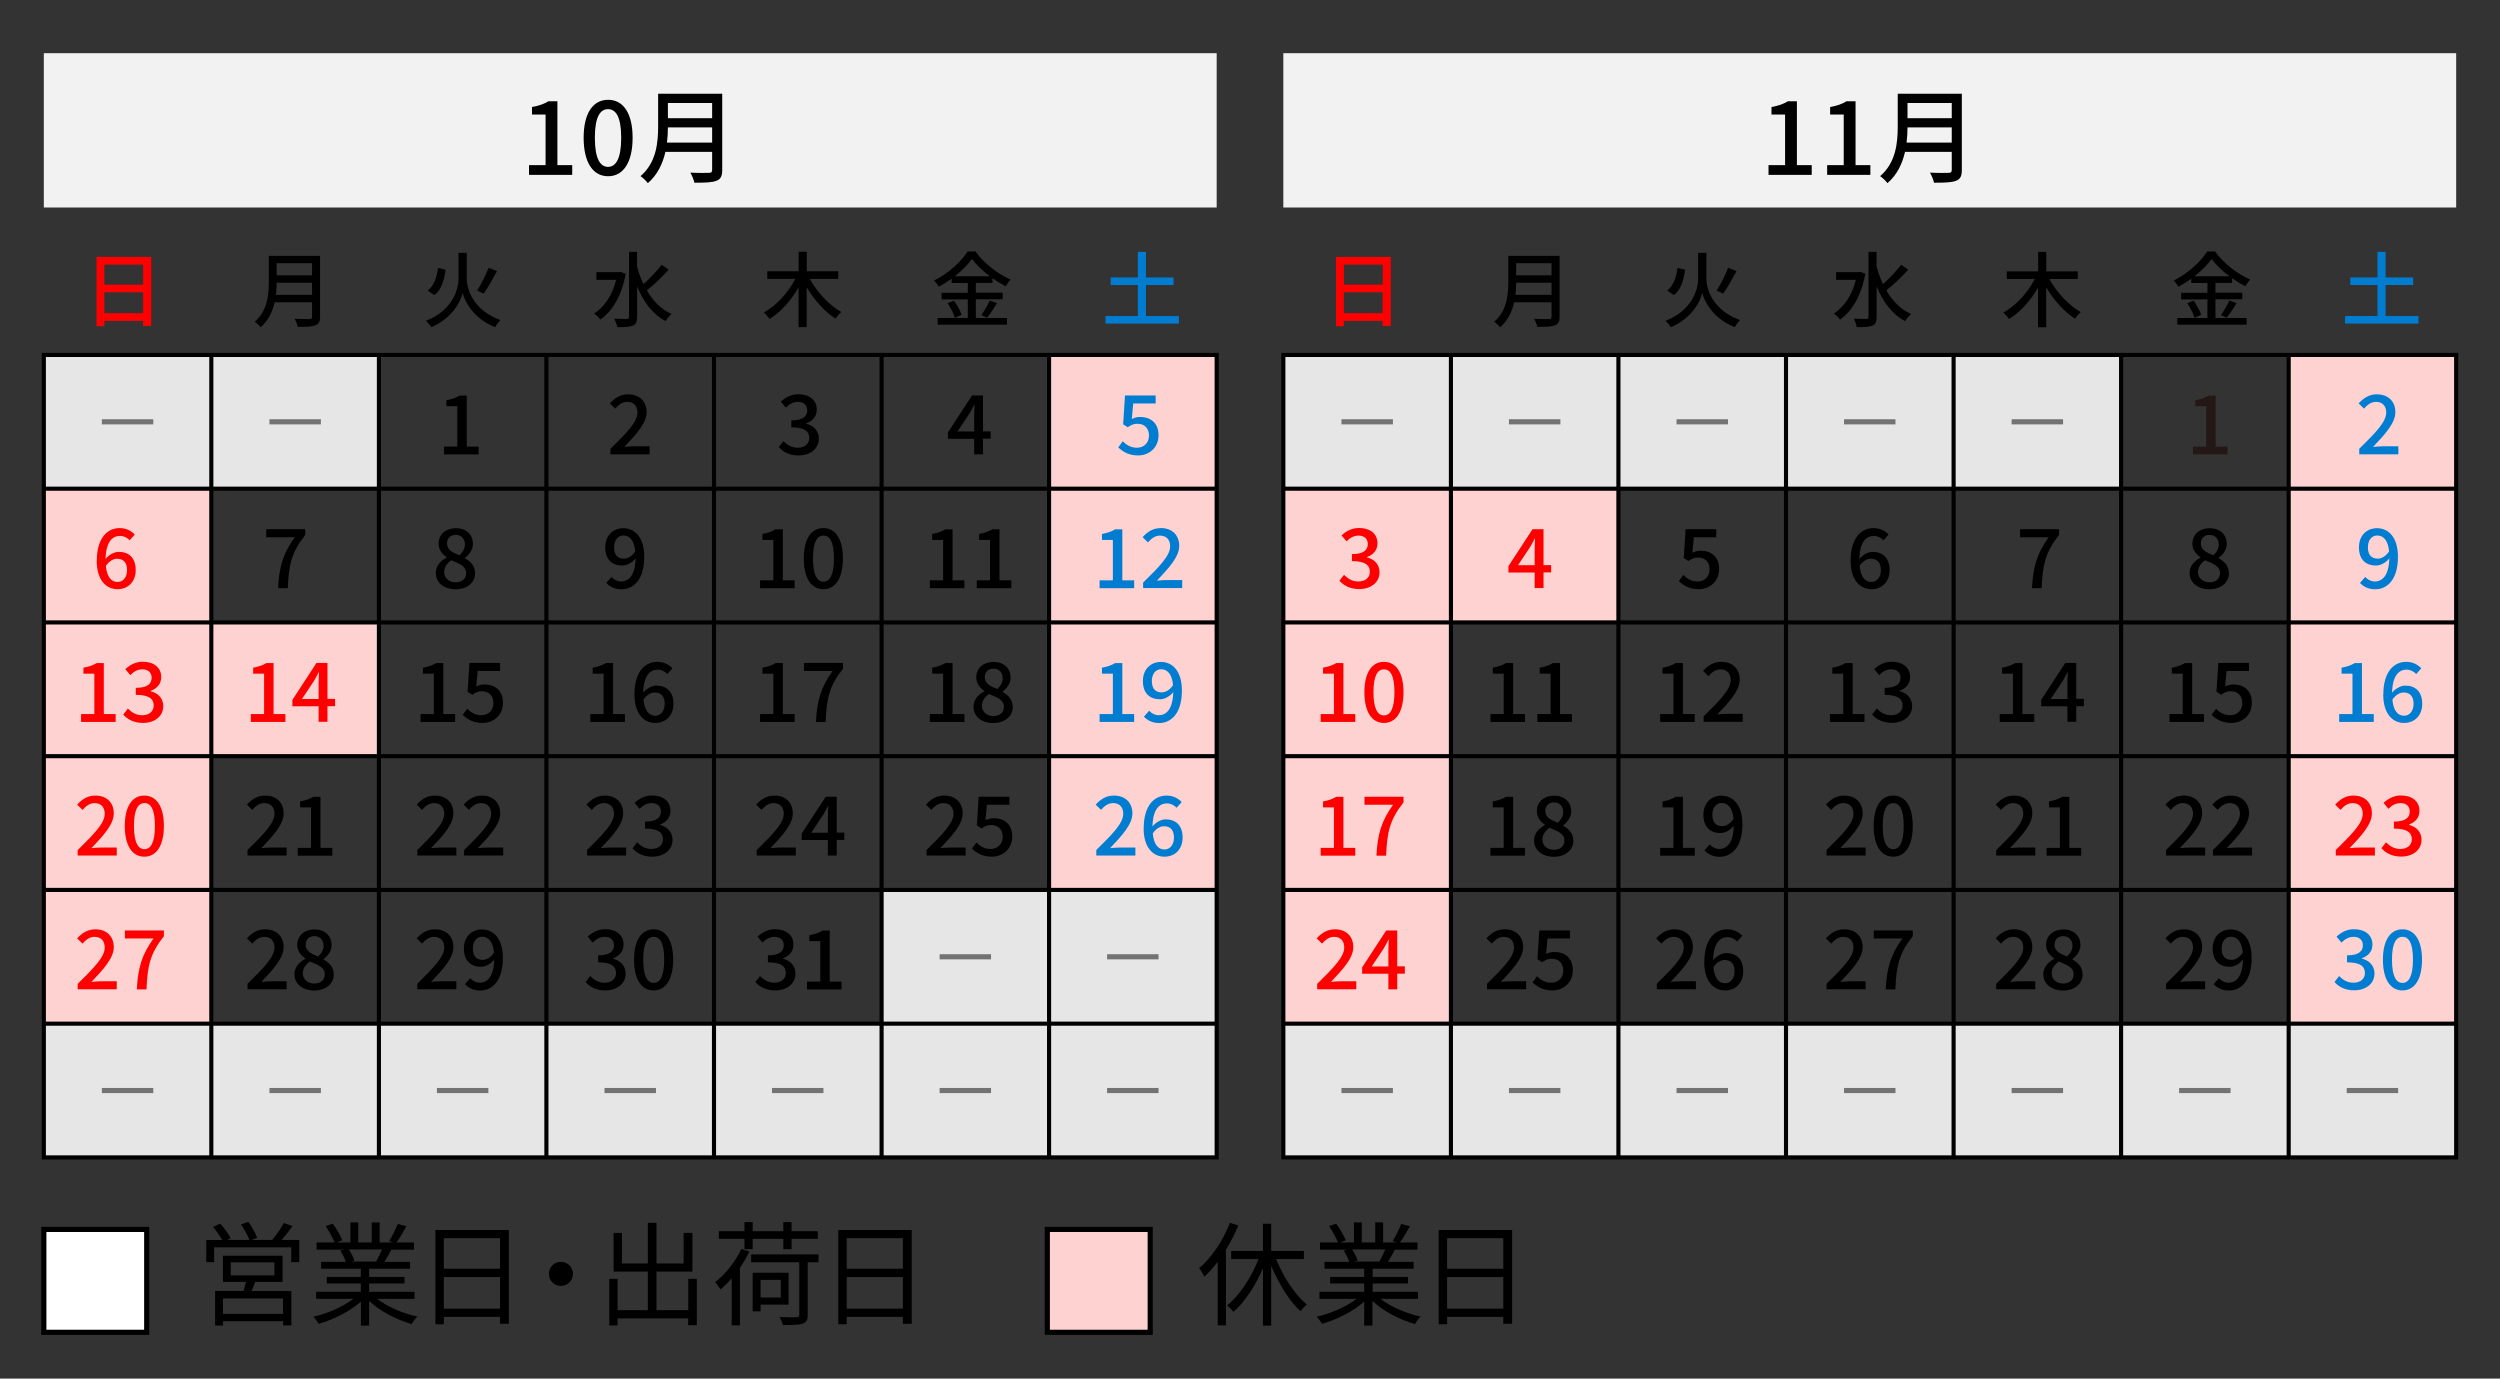 <?xml version="1.0" encoding="UTF-8"?>
<svg xmlns="http://www.w3.org/2000/svg" viewBox="0 0 243 134">
  <rect x="0" y="0" width="243" height="134" fill="#333333" stroke="none"/>
  <defs>
    <style>
      .cls-1, .cls-2, .cls-3 {
        fill: none;
      }

      .cls-1, .cls-4, .cls-5, .cls-6, .cls-7, .cls-8, .cls-9, .cls-10 {
        stroke-width: 0px;
      }

      .cls-2 {
        stroke-width: .4px;
      }

      .cls-2, .cls-11, .cls-12, .cls-3 {
        stroke: #000;
        stroke-miterlimit: 10;
      }

      .cls-11, .cls-12, .cls-3 {
        stroke-width: .5px;
      }

      .cls-11, .cls-8 {
        fill: #ffd2d2;
      }

      .cls-12 {
        fill: #fff;
      }

      .cls-3 {
        opacity: .5;
      }

      .cls-5 {
        fill: #f2f2f2;
      }

      .cls-6 {
        fill: #231815;
      }

      .cls-7 {
        fill: red;
      }

      .cls-9 {
        fill: #e6e6e6;
      }

      .cls-10 {
        fill: #007dd1;
      }
    </style>
  </defs>
  <g id="color">
    <rect class="cls-8" x="101.97" y="34.5" width="16.29" height="51.87"/>
    <rect class="cls-9" x="4.26" y="99.5" width="114" height="13"/>
    <rect class="cls-9" x="85.69" y="86.5" width="32.57" height="13"/>
    <rect class="cls-9" x="4.26" y="34.5" width="32.57" height="13"/>
    <rect class="cls-8" x="20.54" y="60.5" width="16.29" height="13"/>
    <rect class="cls-8" x="4.26" y="47.4" width="16.29" height="52.1"/>
    <rect class="cls-8" x="141.03" y="47.5" width="16.29" height="13.04"/>
    <rect class="cls-8" x="222.46" y="34.5" width="16.29" height="64.96"/>
    <rect class="cls-9" x="124.74" y="99.5" width="114" height="13"/>
    <rect class="cls-9" x="124.74" y="34.5" width="81.43" height="13"/>
    <rect class="cls-8" x="124.74" y="47.54" width="16.29" height="51.96"/>
  </g>
  <g id="line">
    <rect class="cls-5" x="4.26" y="5.17" width="114" height="15"/>
    <rect class="cls-5" x="124.74" y="5.17" width="114" height="15"/>
    <g>
      <rect class="cls-2" x="4.26" y="34.5" width="114" height="78"/>
      <line class="cls-2" x1="4.26" y1="47.5" x2="118.26" y2="47.5"/>
      <line class="cls-2" x1="4.26" y1="60.5" x2="118.26" y2="60.5"/>
      <line class="cls-2" x1="4.26" y1="73.5" x2="118.26" y2="73.5"/>
      <line class="cls-2" x1="4.26" y1="86.5" x2="118.26" y2="86.5"/>
      <line class="cls-2" x1="4.26" y1="99.5" x2="118.26" y2="99.5"/>
      <line class="cls-2" x1="20.54" y1="34.5" x2="20.54" y2="112.5"/>
      <line class="cls-2" x1="36.83" y1="34.5" x2="36.83" y2="112.5"/>
      <line class="cls-2" x1="53.11" y1="34.5" x2="53.11" y2="112.5"/>
      <line class="cls-2" x1="69.4" y1="34.5" x2="69.4" y2="112.5"/>
      <line class="cls-2" x1="85.69" y1="34.5" x2="85.69" y2="112.5"/>
      <line class="cls-2" x1="101.97" y1="34.5" x2="101.97" y2="112.5"/>
    </g>
    <g>
      <rect class="cls-2" x="124.74" y="34.5" width="114" height="78"/>
      <line class="cls-2" x1="124.74" y1="47.5" x2="238.74" y2="47.5"/>
      <line class="cls-2" x1="124.74" y1="60.5" x2="238.74" y2="60.5"/>
      <line class="cls-2" x1="124.74" y1="73.5" x2="238.74" y2="73.5"/>
      <line class="cls-2" x1="124.74" y1="86.5" x2="238.74" y2="86.5"/>
      <line class="cls-2" x1="124.74" y1="99.5" x2="238.74" y2="99.5"/>
      <line class="cls-2" x1="141.03" y1="34.5" x2="141.03" y2="112.5"/>
      <line class="cls-2" x1="157.31" y1="34.5" x2="157.31" y2="112.5"/>
      <line class="cls-2" x1="173.6" y1="34.5" x2="173.6" y2="112.5"/>
      <line class="cls-2" x1="189.89" y1="34.5" x2="189.89" y2="112.5"/>
      <line class="cls-2" x1="206.17" y1="34.5" x2="206.17" y2="112.5"/>
      <line class="cls-2" x1="222.46" y1="34.5" x2="222.46" y2="112.5"/>
    </g>
  </g>
  <g id="_-" data-name="-">
    <line class="cls-3" x1="195.53" y1="41" x2="200.53" y2="41"/>
    <line class="cls-3" x1="91.33" y1="93" x2="96.33" y2="93"/>
    <line class="cls-3" x1="9.9" y1="41" x2="14.9" y2="41"/>
    <line class="cls-3" x1="26.19" y1="41" x2="31.19" y2="41"/>
    <line class="cls-3" x1="107.61" y1="106" x2="112.61" y2="106"/>
    <line class="cls-3" x1="91.33" y1="106" x2="96.33" y2="106"/>
    <line class="cls-3" x1="75.04" y1="106" x2="80.04" y2="106"/>
    <line class="cls-3" x1="58.76" y1="106" x2="63.76" y2="106"/>
    <line class="cls-3" x1="42.47" y1="106" x2="47.47" y2="106"/>
    <line class="cls-3" x1="26.19" y1="106" x2="31.19" y2="106"/>
    <line class="cls-3" x1="9.9" y1="106" x2="14.9" y2="106"/>
    <line class="cls-3" x1="107.61" y1="93" x2="112.61" y2="93"/>
    <line class="cls-3" x1="130.39" y1="106" x2="135.39" y2="106"/>
    <line class="cls-3" x1="130.39" y1="41" x2="135.39" y2="41"/>
    <line class="cls-3" x1="146.67" y1="41" x2="151.67" y2="41"/>
    <line class="cls-3" x1="162.96" y1="41" x2="167.96" y2="41"/>
    <line class="cls-3" x1="179.24" y1="41" x2="184.24" y2="41"/>
    <line class="cls-3" x1="146.67" y1="106" x2="151.67" y2="106"/>
    <line class="cls-3" x1="162.96" y1="106" x2="167.96" y2="106"/>
    <line class="cls-3" x1="179.24" y1="106" x2="184.24" y2="106"/>
    <line class="cls-3" x1="195.53" y1="106" x2="200.53" y2="106"/>
    <line class="cls-3" x1="211.81" y1="106" x2="216.81" y2="106"/>
    <line class="cls-3" x1="228.1" y1="106" x2="233.1" y2="106"/>
  </g>
  <g id="_数字" data-name="数字">
    <g>
      <path class="cls-4" d="M51.42,16.05h1.61v-4.92h-1.32v-.73c.69-.12,1.18-.3,1.6-.56h.87v6.21h1.44v.95h-4.2v-.95Z"/>
      <path class="cls-4" d="M56.73,13.39c0-2.41.92-3.69,2.38-3.69s2.38,1.29,2.38,3.69-.91,3.74-2.38,3.74-2.38-1.33-2.38-3.74ZM60.38,13.39c0-2.06-.53-2.78-1.28-2.78s-1.28.72-1.28,2.78.53,2.83,1.28,2.83,1.28-.77,1.28-2.83Z"/>
      <path class="cls-4" d="M70.2,16.53c0,.6-.16.89-.56,1.04-.42.17-1.1.19-2.14.19-.06-.27-.24-.72-.4-.98.78.04,1.58.03,1.82.02.22,0,.3-.08.3-.29v-1.75h-4.54c-.26,1.12-.76,2.23-1.71,3.04-.14-.2-.5-.54-.71-.68,1.56-1.34,1.71-3.3,1.71-4.87v-3.14h6.23v7.42ZM69.22,13.86v-1.48h-4.3c0,.46-.03.96-.09,1.48h4.39ZM64.92,10.01v1.48h4.3v-1.48h-4.3Z"/>
    </g>
    <g>
      <path class="cls-4" d="M171.9,16.05h1.61v-4.92h-1.32v-.73c.69-.12,1.18-.3,1.6-.56h.87v6.21h1.44v.95h-4.2v-.95Z"/>
      <path class="cls-4" d="M177.6,16.05h1.61v-4.92h-1.32v-.73c.69-.12,1.18-.3,1.6-.56h.87v6.21h1.44v.95h-4.2v-.95Z"/>
      <path class="cls-4" d="M190.69,16.53c0,.6-.16.89-.56,1.04-.42.17-1.1.19-2.14.19-.06-.27-.24-.72-.4-.98.78.04,1.58.03,1.82.02.22,0,.3-.08.3-.29v-1.75h-4.54c-.26,1.12-.76,2.23-1.71,3.04-.14-.2-.5-.54-.71-.68,1.56-1.34,1.71-3.3,1.71-4.87v-3.14h6.23v7.42ZM189.71,13.86v-1.48h-4.3c0,.46-.03.96-.09,1.48h4.39ZM185.41,10.01v1.48h4.3v-1.48h-4.3Z"/>
    </g>
    <rect class="cls-12" x="4.26" y="119.5" width="10" height="10"/>
    <g>
      <path class="cls-4" d="M29.09,120.53v2.15h-.78v-1.44h-7.5v1.44h-.76v-2.15h1.55c-.21-.38-.57-.89-.89-1.28l.69-.31c.4.43.84,1.03,1.02,1.43l-.33.15h2.15c-.15-.43-.51-1.04-.81-1.51l.71-.24c.33.46.71,1.12.86,1.54l-.54.21h2c.4-.47.87-1.15,1.12-1.64l.85.29c-.33.46-.71.96-1.07,1.35h1.73ZM24.8,124.61c-.11.31-.23.61-.35.88h3.87v3.34h-.8v-.41h-5.84v.42h-.77v-3.36h2.76c.08-.27.18-.59.24-.88h-2.24v-2.54h5.8v2.54h-2.66ZM27.51,126.21h-5.84v1.5h5.84v-1.5ZM22.43,123.97h4.24v-1.27h-4.24v1.27Z"/>
      <path class="cls-4" d="M36.64,126.23c1,.79,2.52,1.44,3.93,1.74-.19.18-.44.5-.55.73-1.47-.42-3.08-1.24-4.14-2.25v2.4h-.8v-2.34c-1.06.96-2.66,1.75-4.1,2.17-.11-.21-.35-.52-.53-.69,1.36-.31,2.89-.97,3.88-1.74h-3.6v-.69h4.34v-.81h-3.31v-.63h3.31v-.8h-3.86v-.67h2.4c-.1-.33-.32-.77-.54-1.1l.38-.08h-2.68v-.7h1.75c-.15-.44-.54-1.1-.87-1.6l.69-.23c.37.5.77,1.18.93,1.62l-.56.21h1.35v-1.95h.76v1.95h1.31v-1.95h.77v1.95h1.33l-.41-.13c.29-.46.64-1.18.84-1.67l.84.22c-.31.56-.66,1.17-.97,1.58h1.71v.7h-2.2c-.22.42-.46.85-.68,1.18h2.5v.67h-3.98v.8h3.44v.63h-3.44v.81h4.41v.69h-3.65ZM33.9,121.44c.23.34.46.8.55,1.1l-.35.08h2.58l-.11-.03c.19-.32.41-.77.56-1.14h-3.23Z"/>
      <path class="cls-4" d="M49.46,119.55v9.12h-.86v-.67h-5.46v.72h-.82v-9.16h7.14ZM43.14,120.35v2.97h5.46v-2.97h-5.46ZM48.6,127.2v-3.07h-5.46v3.07h5.46Z"/>
      <path class="cls-4" d="M55.69,123.82c0,.65-.52,1.17-1.17,1.17s-1.17-.52-1.17-1.17.52-1.17,1.17-1.17,1.17.52,1.17,1.17Z"/>
      <path class="cls-4" d="M67.73,124.3v4.51h-.84v-.66h-6.86v.68h-.81v-4.53h.81v3.05h2.94v-3.75h-3.33v-3.76h.81v2.97h2.52v-3.95h.84v3.95h2.64v-2.97h.85v3.76h-3.49v3.75h3.09v-3.05h.84Z"/>
      <path class="cls-4" d="M72.84,121.65c-.26.54-.57,1.08-.92,1.58v5.6h-.8v-4.58c-.35.42-.73.78-1.09,1.08-.1-.15-.36-.54-.53-.7,1.01-.78,1.98-1.98,2.56-3.23l.78.25ZM72.36,120.42h-2.49v-.75h2.49v-.88h.8v.88h2.98v-.88h.8v.88h2.55v.75h-2.55v1h-.8v-1h-2.98v1h-.8v-1ZM79.58,122.69h-1.07v5.13c0,.48-.13.72-.5.84-.36.13-.97.13-1.92.13-.04-.22-.18-.54-.31-.77.76.03,1.45.03,1.65.02.2-.01.26-.07.26-.23v-5.12h-4.68v-.76h6.55v.76ZM73.93,126.81v.65h-.77v-3.75h3.49v3.1h-2.72ZM73.93,124.4v1.72h1.96v-1.72h-1.96Z"/>
      <path class="cls-4" d="M88.62,119.55v9.12h-.86v-.67h-5.46v.72h-.82v-9.16h7.14ZM82.3,120.35v2.97h5.46v-2.97h-5.46ZM87.76,127.2v-3.07h-5.46v3.07h5.46Z"/>
    </g>
    <rect class="cls-11" x="101.8" y="119.5" width="10" height="10"/>
    <g>
      <path class="cls-4" d="M120.36,119.12c-.33.8-.74,1.61-1.2,2.35v7.35h-.8v-6.17c-.41.54-.85,1.03-1.3,1.45-.08-.2-.34-.63-.5-.83,1.21-1.04,2.33-2.68,2.98-4.41l.81.25ZM124.04,122.38c.7,1.75,1.85,3.5,2.99,4.42-.2.15-.48.44-.62.66-1.07-.99-2.11-2.66-2.85-4.42v5.81h-.8v-5.58c-.74,1.72-1.78,3.29-2.86,4.24-.15-.19-.43-.48-.62-.63,1.19-.94,2.35-2.71,3.05-4.5h-2.66v-.79h3.09v-2.64h.8v2.64h3.18v.79h-2.71Z"/>
      <path class="cls-4" d="M134.16,126.23c1,.79,2.52,1.44,3.93,1.74-.19.18-.44.5-.55.73-1.47-.42-3.08-1.24-4.14-2.25v2.4h-.8v-2.34c-1.06.96-2.66,1.75-4.1,2.17-.11-.21-.35-.52-.53-.69,1.36-.31,2.89-.97,3.88-1.74h-3.6v-.69h4.35v-.81h-3.31v-.63h3.31v-.8h-3.86v-.67h2.4c-.1-.33-.32-.77-.54-1.1l.38-.08h-2.68v-.7h1.75c-.15-.44-.54-1.1-.87-1.6l.69-.23c.38.5.77,1.18.94,1.62l-.56.21h1.35v-1.95h.76v1.95h1.31v-1.95h.77v1.95h1.33l-.41-.13c.29-.46.64-1.18.84-1.67l.84.22c-.31.56-.66,1.17-.97,1.58h1.71v.7h-2.2c-.22.42-.46.85-.68,1.18h2.5v.67h-3.98v.8h3.44v.63h-3.44v.81h4.41v.69h-3.65ZM131.42,121.44c.23.34.46.8.55,1.1l-.35.08h2.58l-.11-.03c.19-.32.41-.77.56-1.14h-3.23Z"/>
      <path class="cls-4" d="M146.98,119.55v9.12h-.86v-.67h-5.46v.72h-.82v-9.16h7.14ZM140.66,120.35v2.97h5.46v-2.97h-5.46ZM146.12,127.2v-3.07h-5.46v3.07h5.46Z"/>
    </g>
    <g>
      <path class="cls-1" d="M9.85,41.28c0-1.93.74-2.95,1.9-2.95s1.9,1.03,1.9,2.95-.73,2.99-1.9,2.99-1.9-1.06-1.9-2.99ZM12.78,41.28c0-1.65-.42-2.22-1.02-2.22s-1.02.58-1.02,2.22.42,2.26,1.02,2.26,1.02-.62,1.02-2.26Z"/>
      <path class="cls-1" d="M14.41,41.28c0-1.93.74-2.95,1.9-2.95s1.9,1.03,1.9,2.95-.73,2.99-1.9,2.99-1.9-1.06-1.9-2.99ZM17.34,41.28c0-1.65-.42-2.22-1.02-2.22s-1.02.58-1.02,2.22.42,2.26,1.02,2.26,1.02-.62,1.02-2.26Z"/>
      <path class="cls-1" d="M26.35,41.28c0-1.93.74-2.95,1.9-2.95s1.9,1.03,1.9,2.95-.73,2.99-1.9,2.99-1.9-1.06-1.9-2.99ZM29.28,41.28c0-1.65-.42-2.22-1.02-2.22s-1.02.58-1.02,2.22.42,2.26,1.02,2.26,1.02-.62,1.02-2.26Z"/>
      <path class="cls-1" d="M30.91,41.28c0-1.93.74-2.95,1.9-2.95s1.9,1.03,1.9,2.95-.73,2.99-1.9,2.99-1.9-1.06-1.9-2.99ZM33.84,41.28c0-1.65-.42-2.22-1.02-2.22s-1.02.58-1.02,2.22.42,2.26,1.02,2.26,1.02-.62,1.02-2.26Z"/>
      <path class="cls-4" d="M43.16,43.41h1.29v-3.93h-1.06v-.58c.55-.1.94-.24,1.28-.45h.7v4.96h1.15v.76h-3.36v-.76Z"/>
      <path class="cls-4" d="M59.33,43.63c1.64-1.61,2.63-2.63,2.63-3.53,0-.62-.34-1.04-1-1.04-.46,0-.85.3-1.16.66l-.52-.51c.5-.54,1.02-.88,1.79-.88,1.08,0,1.78.69,1.78,1.73s-.95,2.1-2.17,3.38c.3-.03.67-.06.96-.06h1.5v.78h-3.8v-.54Z"/>
      <path class="cls-4" d="M75.7,43.46l.45-.59c.34.35.78.65,1.39.65.66,0,1.12-.36,1.12-.94,0-.63-.42-1.04-1.74-1.04v-.68c1.16,0,1.54-.42,1.54-.98,0-.51-.34-.82-.9-.82-.46,0-.84.22-1.18.56l-.48-.58c.46-.42,1.01-.72,1.69-.72,1.05,0,1.8.54,1.8,1.49,0,.66-.39,1.1-1.02,1.34v.04c.68.17,1.22.66,1.22,1.44,0,1.03-.89,1.64-1.97,1.64-.93,0-1.53-.37-1.92-.81Z"/>
      <path class="cls-4" d="M94.69,42.65h-2.55v-.62l2.34-3.59h1.07v3.49h.74v.71h-.74v1.52h-.86v-1.52ZM94.69,41.94v-1.45c0-.32.02-.83.04-1.15h-.03c-.14.29-.3.56-.47.86l-1.16,1.74h1.62Z"/>
      <path class="cls-10" d="M108.69,43.49l.44-.6c.34.34.76.63,1.38.63.66,0,1.17-.45,1.17-1.18s-.45-1.15-1.12-1.15c-.38,0-.6.11-.94.34l-.45-.29.18-2.8h2.98v.78h-2.18l-.14,1.51c.26-.13.49-.2.81-.2.98,0,1.79.55,1.79,1.78s-.95,1.96-1.98,1.96c-.93,0-1.51-.38-1.93-.78Z"/>
      <path class="cls-7" d="M9.41,54.5c0-2.25,1.06-3.17,2.22-3.17.66,0,1.13.28,1.47.63l-.5.56c-.22-.26-.58-.43-.93-.43-.74,0-1.37.56-1.41,2.24.34-.42.86-.69,1.28-.69.98,0,1.65.58,1.65,1.77s-.8,1.86-1.76,1.86c-1.12,0-2.03-.89-2.03-2.77ZM10.29,55.01c.1,1.06.52,1.56,1.14,1.56.51,0,.92-.43.92-1.16s-.35-1.1-.97-1.1c-.33,0-.74.18-1.09.7Z"/>
      <path class="cls-4" d="M28.65,52.22h-2.77v-.78h3.79v.56c-1.35,1.69-1.6,2.93-1.7,5.17h-.94c.1-2.08.5-3.4,1.62-4.95Z"/>
      <path class="cls-4" d="M42.36,55.7c0-.73.51-1.22,1.06-1.5v-.03c-.44-.31-.79-.74-.79-1.33,0-.91.72-1.5,1.68-1.5,1.02,0,1.66.63,1.66,1.54,0,.59-.42,1.08-.78,1.34v.04c.52.3.99.71.99,1.48,0,.87-.77,1.54-1.9,1.54s-1.92-.66-1.92-1.57ZM45.31,55.7c0-.68-.65-.91-1.45-1.24-.4.28-.69.67-.69,1.15,0,.58.49.99,1.12.99s1.02-.35,1.02-.9ZM45.19,52.92c0-.53-.33-.93-.9-.93-.48,0-.84.32-.84.84,0,.62.56.89,1.21,1.14.34-.32.53-.67.53-1.06Z"/>
      <path class="cls-4" d="M58.94,56.65l.5-.57c.22.26.58.44.92.44.75,0,1.38-.58,1.42-2.25-.34.44-.86.7-1.29.7-.99,0-1.66-.58-1.66-1.77s.8-1.86,1.75-1.86c1.13,0,2.04.89,2.04,2.78,0,2.25-1.06,3.16-2.22,3.16-.66,0-1.14-.27-1.47-.62ZM60.65,54.3c.35,0,.78-.21,1.1-.71-.1-1.06-.54-1.54-1.16-1.54-.5,0-.9.42-.9,1.15s.34,1.1.96,1.1Z"/>
      <path class="cls-4" d="M73.88,56.41h1.29v-3.93h-1.06v-.58c.55-.1.94-.24,1.28-.45h.7v4.96h1.15v.76h-3.36v-.76Z"/>
      <path class="cls-4" d="M78.13,54.28c0-1.93.74-2.95,1.9-2.95s1.9,1.03,1.9,2.95-.73,2.99-1.9,2.99-1.9-1.06-1.9-2.99ZM81.06,54.28c0-1.65-.42-2.22-1.02-2.22s-1.02.58-1.02,2.22.42,2.26,1.02,2.26,1.02-.62,1.02-2.26Z"/>
      <path class="cls-4" d="M90.38,56.41h1.29v-3.93h-1.06v-.58c.55-.1.94-.24,1.28-.45h.7v4.96h1.15v.76h-3.36v-.76Z"/>
      <path class="cls-4" d="M94.94,56.41h1.29v-3.93h-1.06v-.58c.55-.1.94-.24,1.28-.45h.7v4.96h1.15v.76h-3.36v-.76Z"/>
      <path class="cls-10" d="M106.88,56.41h1.29v-3.93h-1.06v-.58c.55-.1.94-.24,1.28-.45h.7v4.96h1.15v.76h-3.36v-.76Z"/>
      <path class="cls-10" d="M111.11,56.63c1.64-1.61,2.63-2.63,2.63-3.53,0-.62-.34-1.04-1-1.04-.46,0-.85.3-1.16.66l-.52-.51c.5-.54,1.02-.88,1.79-.88,1.08,0,1.77.69,1.77,1.73s-.95,2.1-2.17,3.38c.3-.03.67-.06.96-.06h1.5v.78h-3.8v-.54Z"/>
      <path class="cls-7" d="M7.88,69.41h1.29v-3.93h-1.06v-.58c.55-.1.94-.24,1.28-.45h.7v4.96h1.15v.76h-3.36v-.76Z"/>
      <path class="cls-7" d="M11.98,69.46l.45-.59c.34.35.78.65,1.39.65.66,0,1.12-.36,1.12-.94,0-.63-.42-1.04-1.74-1.04v-.68c1.16,0,1.54-.42,1.54-.98,0-.51-.34-.82-.9-.82-.46,0-.84.22-1.18.56l-.48-.58c.46-.42,1.01-.72,1.69-.72,1.05,0,1.8.54,1.8,1.49,0,.66-.39,1.1-1.02,1.34v.04c.68.17,1.22.66,1.22,1.44,0,1.03-.89,1.64-1.97,1.64-.93,0-1.53-.37-1.92-.81Z"/>
      <path class="cls-7" d="M24.38,69.41h1.29v-3.93h-1.06v-.58c.55-.1.94-.24,1.28-.45h.7v4.96h1.15v.76h-3.36v-.76Z"/>
      <path class="cls-7" d="M30.97,68.65h-2.55v-.62l2.34-3.59h1.07v3.49h.74v.71h-.74v1.52h-.86v-1.52ZM30.97,67.94v-1.45c0-.32.02-.83.04-1.15h-.03c-.14.29-.3.56-.47.86l-1.16,1.74h1.62Z"/>
      <path class="cls-4" d="M40.88,69.41h1.29v-3.93h-1.06v-.58c.55-.1.94-.24,1.28-.45h.7v4.96h1.15v.76h-3.36v-.76Z"/>
      <path class="cls-4" d="M44.97,69.49l.44-.6c.34.34.76.63,1.38.63.66,0,1.17-.45,1.17-1.18s-.45-1.15-1.12-1.15c-.38,0-.6.11-.94.34l-.45-.29.18-2.8h2.98v.78h-2.18l-.14,1.51c.26-.13.49-.2.81-.2.98,0,1.79.55,1.79,1.78s-.95,1.96-1.98,1.96c-.93,0-1.51-.38-1.93-.78Z"/>
      <path class="cls-4" d="M57.38,69.41h1.29v-3.93h-1.06v-.58c.55-.1.94-.24,1.28-.45h.7v4.96h1.15v.76h-3.36v-.76Z"/>
      <path class="cls-4" d="M61.67,67.5c0-2.25,1.06-3.17,2.22-3.17.66,0,1.14.28,1.47.63l-.5.56c-.22-.26-.58-.43-.93-.43-.74,0-1.37.56-1.41,2.24.34-.42.86-.69,1.28-.69.98,0,1.66.58,1.66,1.77s-.8,1.86-1.76,1.86c-1.12,0-2.03-.89-2.03-2.77ZM62.55,68.01c.1,1.06.52,1.56,1.14,1.56.51,0,.92-.43.92-1.16s-.35-1.1-.98-1.1c-.33,0-.74.18-1.09.7Z"/>
      <path class="cls-4" d="M73.88,69.41h1.29v-3.93h-1.06v-.58c.55-.1.94-.24,1.28-.45h.7v4.96h1.15v.76h-3.36v-.76Z"/>
      <path class="cls-4" d="M80.92,65.22h-2.77v-.78h3.79v.56c-1.35,1.69-1.6,2.93-1.69,5.17h-.94c.1-2.08.5-3.4,1.62-4.95Z"/>
      <path class="cls-4" d="M90.38,69.41h1.29v-3.93h-1.06v-.58c.55-.1.94-.24,1.28-.45h.7v4.96h1.15v.76h-3.36v-.76Z"/>
      <path class="cls-4" d="M94.62,68.7c0-.73.51-1.22,1.06-1.5v-.03c-.44-.31-.79-.74-.79-1.33,0-.91.72-1.5,1.68-1.5,1.02,0,1.66.63,1.66,1.54,0,.59-.42,1.08-.78,1.34v.04c.52.3.99.71.99,1.48,0,.87-.77,1.54-1.9,1.54s-1.92-.66-1.92-1.57ZM97.58,68.7c0-.68-.65-.91-1.45-1.24-.4.28-.69.67-.69,1.15,0,.58.49.99,1.12.99s1.02-.35,1.02-.9ZM97.46,65.92c0-.53-.33-.93-.9-.93-.48,0-.84.32-.84.84,0,.62.56.89,1.22,1.14.34-.32.53-.67.53-1.06Z"/>
      <path class="cls-10" d="M106.88,69.41h1.29v-3.93h-1.06v-.58c.55-.1.94-.24,1.28-.45h.7v4.96h1.15v.76h-3.36v-.76Z"/>
      <path class="cls-10" d="M111.2,69.65l.5-.57c.22.26.58.44.92.44.75,0,1.38-.58,1.42-2.25-.34.44-.86.7-1.29.7-.99,0-1.66-.58-1.66-1.77s.8-1.86,1.75-1.86c1.13,0,2.04.89,2.04,2.78,0,2.25-1.06,3.16-2.22,3.16-.66,0-1.14-.27-1.47-.62ZM112.92,67.3c.35,0,.78-.21,1.1-.71-.1-1.06-.54-1.54-1.16-1.54-.5,0-.9.42-.9,1.15s.34,1.1.96,1.1Z"/>
      <path class="cls-7" d="M7.55,82.63c1.64-1.61,2.63-2.63,2.63-3.53,0-.62-.34-1.04-1-1.04-.46,0-.85.3-1.16.66l-.52-.51c.5-.54,1.02-.88,1.79-.88,1.08,0,1.77.69,1.77,1.73s-.95,2.1-2.17,3.38c.3-.03.67-.06.96-.06h1.5v.78h-3.8v-.54Z"/>
      <path class="cls-7" d="M12.13,80.28c0-1.93.74-2.95,1.9-2.95s1.9,1.03,1.9,2.95-.73,2.99-1.9,2.99-1.9-1.06-1.9-2.99ZM15.06,80.28c0-1.65-.42-2.22-1.02-2.22s-1.02.58-1.02,2.22.42,2.26,1.02,2.26,1.02-.62,1.02-2.26Z"/>
      <path class="cls-4" d="M24.05,82.63c1.64-1.61,2.63-2.63,2.63-3.53,0-.62-.34-1.04-1-1.04-.46,0-.85.3-1.16.66l-.52-.51c.5-.54,1.02-.88,1.79-.88,1.08,0,1.78.69,1.78,1.73s-.95,2.1-2.17,3.38c.3-.03.67-.06.96-.06h1.5v.78h-3.8v-.54Z"/>
      <path class="cls-4" d="M28.94,82.41h1.29v-3.93h-1.06v-.58c.55-.1.94-.24,1.28-.45h.7v4.96h1.15v.76h-3.36v-.76Z"/>
      <path class="cls-4" d="M40.55,82.63c1.64-1.61,2.63-2.63,2.63-3.53,0-.62-.34-1.04-1-1.04-.46,0-.85.3-1.16.66l-.52-.51c.5-.54,1.02-.88,1.79-.88,1.08,0,1.78.69,1.78,1.73s-.95,2.1-2.17,3.38c.3-.03.67-.06.96-.06h1.5v.78h-3.8v-.54Z"/>
      <path class="cls-4" d="M45.11,82.63c1.64-1.61,2.63-2.63,2.63-3.53,0-.62-.34-1.04-1-1.04-.46,0-.85.3-1.16.66l-.52-.51c.5-.54,1.02-.88,1.79-.88,1.08,0,1.77.69,1.77,1.73s-.95,2.1-2.17,3.38c.3-.03.67-.06.96-.06h1.5v.78h-3.8v-.54Z"/>
      <path class="cls-4" d="M57.05,82.63c1.64-1.61,2.63-2.63,2.63-3.53,0-.62-.34-1.04-1-1.04-.46,0-.85.3-1.16.66l-.52-.51c.5-.54,1.02-.88,1.79-.88,1.08,0,1.78.69,1.78,1.73s-.95,2.1-2.17,3.38c.3-.03.67-.06.96-.06h1.5v.78h-3.8v-.54Z"/>
      <path class="cls-4" d="M61.48,82.46l.45-.59c.34.35.78.65,1.39.65.66,0,1.12-.36,1.12-.94,0-.63-.42-1.04-1.74-1.04v-.68c1.16,0,1.54-.42,1.54-.98,0-.51-.34-.82-.9-.82-.46,0-.84.22-1.18.56l-.48-.58c.46-.42,1.01-.72,1.69-.72,1.05,0,1.8.54,1.8,1.49,0,.66-.39,1.1-1.02,1.34v.04c.68.17,1.22.66,1.22,1.44,0,1.03-.89,1.64-1.97,1.64-.93,0-1.53-.37-1.92-.81Z"/>
      <path class="cls-4" d="M73.55,82.63c1.64-1.61,2.63-2.63,2.63-3.53,0-.62-.34-1.04-1-1.04-.46,0-.85.3-1.16.66l-.52-.51c.5-.54,1.02-.88,1.79-.88,1.08,0,1.77.69,1.77,1.73s-.95,2.1-2.17,3.38c.3-.03.67-.06.96-.06h1.5v.78h-3.8v-.54Z"/>
      <path class="cls-4" d="M80.47,81.65h-2.55v-.62l2.34-3.59h1.07v3.49h.74v.71h-.74v1.52h-.86v-1.52ZM80.47,80.94v-1.45c0-.32.02-.83.04-1.15h-.03c-.14.29-.3.56-.47.86l-1.16,1.74h1.62Z"/>
      <path class="cls-4" d="M90.05,82.63c1.64-1.61,2.63-2.63,2.63-3.53,0-.62-.34-1.04-1-1.04-.46,0-.85.3-1.16.66l-.52-.51c.5-.54,1.02-.88,1.79-.88,1.08,0,1.78.69,1.78,1.73s-.95,2.1-2.17,3.38c.3-.03.67-.06.96-.06h1.5v.78h-3.8v-.54Z"/>
      <path class="cls-4" d="M94.47,82.49l.44-.6c.33.34.76.63,1.38.63.66,0,1.17-.45,1.17-1.18s-.45-1.15-1.12-1.15c-.38,0-.6.11-.94.34l-.45-.29.18-2.8h2.98v.78h-2.18l-.14,1.51c.26-.13.49-.2.81-.2.98,0,1.79.55,1.79,1.78s-.95,1.96-1.98,1.96c-.93,0-1.51-.38-1.93-.78Z"/>
      <path class="cls-10" d="M106.55,82.63c1.64-1.61,2.63-2.63,2.63-3.53,0-.62-.34-1.04-1-1.04-.46,0-.85.3-1.16.66l-.52-.51c.5-.54,1.02-.88,1.79-.88,1.08,0,1.78.69,1.78,1.73s-.95,2.1-2.17,3.38c.3-.03.67-.06.96-.06h1.5v.78h-3.8v-.54Z"/>
      <path class="cls-10" d="M111.17,80.5c0-2.25,1.06-3.17,2.22-3.17.66,0,1.13.28,1.47.63l-.5.56c-.22-.26-.58-.43-.93-.43-.74,0-1.37.56-1.41,2.24.34-.42.86-.69,1.28-.69.98,0,1.65.58,1.65,1.77s-.8,1.86-1.76,1.86c-1.12,0-2.03-.89-2.03-2.77ZM112.05,81.01c.1,1.06.52,1.56,1.14,1.56.51,0,.92-.43.92-1.16s-.35-1.1-.97-1.1c-.33,0-.74.18-1.09.7Z"/>
      <path class="cls-7" d="M7.55,95.63c1.64-1.61,2.63-2.63,2.63-3.53,0-.62-.34-1.04-1-1.04-.46,0-.85.3-1.16.66l-.52-.51c.5-.54,1.02-.88,1.79-.88,1.08,0,1.77.69,1.77,1.73s-.95,2.1-2.17,3.38c.3-.03.67-.06.96-.06h1.5v.78h-3.8v-.54Z"/>
      <path class="cls-7" d="M14.91,91.22h-2.77v-.78h3.79v.56c-1.35,1.69-1.6,2.93-1.69,5.17h-.94c.1-2.08.5-3.4,1.62-4.95Z"/>
      <path class="cls-4" d="M24.05,95.63c1.64-1.61,2.63-2.63,2.63-3.53,0-.62-.34-1.04-1-1.04-.46,0-.85.3-1.16.66l-.52-.51c.5-.54,1.02-.88,1.79-.88,1.08,0,1.78.69,1.78,1.73s-.95,2.1-2.17,3.38c.3-.03.67-.06.96-.06h1.5v.78h-3.8v-.54Z"/>
      <path class="cls-4" d="M28.62,94.7c0-.73.51-1.22,1.06-1.5v-.03c-.44-.31-.79-.74-.79-1.33,0-.91.72-1.5,1.68-1.5,1.02,0,1.66.63,1.66,1.54,0,.59-.42,1.08-.78,1.34v.04c.52.3.99.71.99,1.48,0,.87-.77,1.54-1.9,1.54s-1.92-.66-1.92-1.57ZM31.57,94.7c0-.68-.65-.91-1.45-1.24-.4.28-.69.67-.69,1.15,0,.58.49.99,1.12.99s1.02-.35,1.02-.9ZM31.45,91.92c0-.53-.33-.93-.9-.93-.48,0-.84.32-.84.84,0,.62.56.89,1.22,1.14.34-.32.53-.67.53-1.06Z"/>
      <path class="cls-4" d="M40.55,95.63c1.64-1.61,2.63-2.63,2.63-3.53,0-.62-.34-1.04-1-1.04-.46,0-.85.3-1.16.66l-.52-.51c.5-.54,1.02-.88,1.79-.88,1.08,0,1.78.69,1.78,1.73s-.95,2.1-2.17,3.38c.3-.03.67-.06.96-.06h1.5v.78h-3.8v-.54Z"/>
      <path class="cls-4" d="M45.2,95.65l.5-.57c.22.26.58.44.92.44.75,0,1.38-.58,1.42-2.25-.34.44-.86.7-1.29.7-.99,0-1.66-.58-1.66-1.77s.8-1.86,1.75-1.86c1.13,0,2.04.89,2.04,2.78,0,2.25-1.06,3.16-2.22,3.16-.66,0-1.14-.27-1.47-.62ZM46.92,93.3c.35,0,.78-.21,1.1-.71-.1-1.06-.54-1.54-1.16-1.54-.5,0-.9.42-.9,1.15s.34,1.1.96,1.1Z"/>
      <path class="cls-4" d="M56.92,95.46l.45-.59c.34.35.78.65,1.39.65.66,0,1.12-.36,1.12-.94,0-.63-.42-1.04-1.74-1.04v-.68c1.16,0,1.54-.42,1.54-.98,0-.51-.34-.82-.9-.82-.46,0-.84.22-1.18.56l-.48-.58c.46-.42,1.01-.72,1.69-.72,1.05,0,1.8.54,1.8,1.49,0,.66-.39,1.1-1.02,1.34v.04c.68.17,1.22.66,1.22,1.44,0,1.03-.89,1.64-1.97,1.64-.93,0-1.53-.37-1.92-.81Z"/>
      <path class="cls-4" d="M61.63,93.28c0-1.93.74-2.95,1.9-2.95s1.9,1.03,1.9,2.95-.73,2.99-1.9,2.99-1.9-1.06-1.9-2.99ZM64.56,93.28c0-1.65-.42-2.22-1.02-2.22s-1.02.58-1.02,2.22.42,2.26,1.02,2.26,1.02-.62,1.02-2.26Z"/>
      <path class="cls-4" d="M73.42,95.46l.45-.59c.34.35.78.65,1.39.65.66,0,1.12-.36,1.12-.94,0-.63-.42-1.04-1.74-1.04v-.68c1.16,0,1.54-.42,1.54-.98,0-.51-.34-.82-.9-.82-.46,0-.84.22-1.17.56l-.48-.58c.46-.42,1.01-.72,1.69-.72,1.06,0,1.8.54,1.8,1.49,0,.66-.39,1.1-1.01,1.34v.04c.68.17,1.21.66,1.21,1.44,0,1.03-.89,1.64-1.97,1.64-.93,0-1.53-.37-1.92-.81Z"/>
      <path class="cls-4" d="M78.44,95.41h1.29v-3.93h-1.06v-.58c.55-.1.94-.24,1.28-.45h.7v4.96h1.15v.76h-3.36v-.76Z"/>
      <path class="cls-1" d="M89.92,95.46l.45-.59c.34.35.78.65,1.39.65.66,0,1.12-.36,1.12-.94,0-.63-.42-1.04-1.74-1.04v-.68c1.16,0,1.54-.42,1.54-.98,0-.51-.34-.82-.9-.82-.46,0-.84.22-1.18.56l-.48-.58c.46-.42,1.01-.72,1.69-.72,1.05,0,1.8.54,1.8,1.49,0,.66-.39,1.1-1.02,1.34v.04c.68.17,1.22.66,1.22,1.44,0,1.03-.89,1.64-1.97,1.64-.93,0-1.53-.37-1.92-.81Z"/>
      <path class="cls-1" d="M94.94,95.41h1.29v-3.93h-1.06v-.58c.55-.1.94-.24,1.28-.45h.7v4.96h1.15v.76h-3.36v-.76Z"/>
      <path class="cls-1" d="M106.57,93.28c0-1.93.74-2.95,1.9-2.95s1.9,1.03,1.9,2.95-.73,2.99-1.9,2.99-1.9-1.06-1.9-2.99ZM109.5,93.28c0-1.65-.42-2.22-1.02-2.22s-1.02.58-1.02,2.22.42,2.26,1.02,2.26,1.02-.62,1.02-2.26Z"/>
      <path class="cls-1" d="M111.13,93.28c0-1.93.74-2.95,1.9-2.95s1.9,1.03,1.9,2.95-.73,2.99-1.9,2.99-1.9-1.06-1.9-2.99ZM114.06,93.28c0-1.65-.42-2.22-1.02-2.22s-1.02.58-1.02,2.22.42,2.26,1.02,2.26,1.02-.62,1.02-2.26Z"/>
      <path class="cls-1" d="M7.57,106.28c0-1.93.74-2.95,1.9-2.95s1.9,1.03,1.9,2.95-.73,2.99-1.9,2.99-1.9-1.06-1.9-2.99ZM10.5,106.28c0-1.65-.42-2.22-1.02-2.22s-1.02.58-1.02,2.22.42,2.26,1.02,2.26,1.02-.62,1.02-2.26Z"/>
      <path class="cls-1" d="M12.13,106.28c0-1.93.74-2.95,1.9-2.95s1.9,1.03,1.9,2.95-.73,2.99-1.9,2.99-1.9-1.06-1.9-2.99ZM15.06,106.28c0-1.65-.42-2.22-1.02-2.22s-1.02.58-1.02,2.22.42,2.26,1.02,2.26,1.02-.62,1.02-2.26Z"/>
      <path class="cls-1" d="M24.07,106.28c0-1.93.74-2.95,1.9-2.95s1.9,1.03,1.9,2.95-.73,2.99-1.9,2.99-1.9-1.06-1.9-2.99ZM27,106.28c0-1.65-.42-2.22-1.02-2.22s-1.02.58-1.02,2.22.42,2.26,1.02,2.26,1.02-.62,1.02-2.26Z"/>
      <path class="cls-1" d="M28.63,106.28c0-1.93.74-2.95,1.9-2.95s1.9,1.03,1.9,2.95-.73,2.99-1.9,2.99-1.9-1.06-1.9-2.99ZM31.56,106.28c0-1.65-.42-2.22-1.02-2.22s-1.02.58-1.02,2.22.42,2.26,1.02,2.26,1.02-.62,1.02-2.26Z"/>
      <path class="cls-1" d="M40.57,106.28c0-1.93.74-2.95,1.9-2.95s1.9,1.03,1.9,2.95-.73,2.99-1.9,2.99-1.9-1.06-1.9-2.99ZM43.5,106.28c0-1.65-.42-2.22-1.02-2.22s-1.02.58-1.02,2.22.42,2.26,1.02,2.26,1.02-.62,1.02-2.26Z"/>
      <path class="cls-1" d="M45.13,106.28c0-1.93.74-2.95,1.9-2.95s1.9,1.03,1.9,2.95-.73,2.99-1.9,2.99-1.9-1.06-1.9-2.99ZM48.06,106.28c0-1.65-.42-2.22-1.02-2.22s-1.02.58-1.02,2.22.42,2.26,1.02,2.26,1.02-.62,1.02-2.26Z"/>
      <path class="cls-1" d="M57.07,106.28c0-1.93.74-2.95,1.9-2.95s1.9,1.03,1.9,2.95-.73,2.99-1.9,2.99-1.9-1.06-1.9-2.99ZM60,106.28c0-1.65-.42-2.22-1.02-2.22s-1.02.58-1.02,2.22.42,2.26,1.02,2.26,1.02-.62,1.02-2.26Z"/>
      <path class="cls-1" d="M61.63,106.28c0-1.93.74-2.95,1.9-2.95s1.9,1.03,1.9,2.95-.73,2.99-1.9,2.99-1.9-1.06-1.9-2.99ZM64.56,106.28c0-1.65-.42-2.22-1.02-2.22s-1.02.58-1.02,2.22.42,2.26,1.02,2.26,1.02-.62,1.02-2.26Z"/>
      <path class="cls-1" d="M73.57,106.28c0-1.93.74-2.95,1.9-2.95s1.9,1.03,1.9,2.95-.73,2.99-1.9,2.99-1.9-1.06-1.9-2.99ZM76.5,106.28c0-1.65-.42-2.22-1.02-2.22s-1.02.58-1.02,2.22.42,2.26,1.02,2.26,1.02-.62,1.02-2.26Z"/>
      <path class="cls-1" d="M78.13,106.28c0-1.93.74-2.95,1.9-2.95s1.9,1.03,1.9,2.95-.73,2.99-1.9,2.99-1.9-1.06-1.9-2.99ZM81.06,106.28c0-1.65-.42-2.22-1.02-2.22s-1.02.58-1.02,2.22.42,2.26,1.02,2.26,1.02-.62,1.02-2.26Z"/>
      <path class="cls-1" d="M90.07,106.28c0-1.93.74-2.95,1.9-2.95s1.9,1.03,1.9,2.95-.73,2.99-1.9,2.99-1.9-1.06-1.9-2.99ZM93,106.28c0-1.65-.42-2.22-1.02-2.22s-1.02.58-1.02,2.22.42,2.26,1.02,2.26,1.02-.62,1.02-2.26Z"/>
      <path class="cls-1" d="M94.63,106.28c0-1.93.74-2.95,1.9-2.95s1.9,1.03,1.9,2.95-.73,2.99-1.9,2.99-1.9-1.06-1.9-2.99ZM97.56,106.28c0-1.65-.42-2.22-1.02-2.22s-1.02.58-1.02,2.22.42,2.26,1.02,2.26,1.02-.62,1.02-2.26Z"/>
      <path class="cls-1" d="M106.57,106.28c0-1.93.74-2.95,1.9-2.95s1.9,1.03,1.9,2.95-.73,2.99-1.9,2.99-1.9-1.06-1.9-2.99ZM109.5,106.28c0-1.65-.42-2.22-1.02-2.22s-1.02.58-1.02,2.22.42,2.26,1.02,2.26,1.02-.62,1.02-2.26Z"/>
      <path class="cls-1" d="M111.13,106.28c0-1.93.74-2.95,1.9-2.95s1.9,1.03,1.9,2.95-.73,2.99-1.9,2.99-1.9-1.06-1.9-2.99ZM114.06,106.28c0-1.65-.42-2.22-1.02-2.22s-1.02.58-1.02,2.22.42,2.26,1.02,2.26,1.02-.62,1.02-2.26Z"/>
    </g>
    <g>
      <path class="cls-7" d="M14.7,24.97v6.71h-.79v-.49h-3.77v.52h-.76v-6.74h5.32ZM10.14,25.72v1.95h3.77v-1.95h-3.77ZM13.91,30.44v-2.03h-3.77v2.03h3.77Z"/>
      <path class="cls-4" d="M31.11,30.79c0,.48-.13.71-.45.83-.34.14-.88.15-1.71.15-.05-.22-.19-.58-.32-.78.62.03,1.26.02,1.46.02.18,0,.24-.06.24-.23v-1.4h-3.63c-.21.9-.61,1.78-1.37,2.43-.11-.16-.4-.43-.57-.54,1.25-1.07,1.37-2.64,1.37-3.89v-2.51h4.98v5.93ZM30.33,28.66v-1.18h-3.44c0,.37-.02.77-.07,1.18h3.51ZM26.89,25.58v1.18h3.44v-1.18h-3.44Z"/>
      <path class="cls-4" d="M45.37,27.09c0,1.05.64,3.07,3.27,4.02-.17.17-.4.48-.51.69-2.13-.83-2.97-2.54-3.16-3.33-.18.79-.97,2.45-3.05,3.33-.1-.16-.35-.48-.52-.62,2.56-.98,3.17-3.04,3.17-4.08v-2.53h.8v2.52ZM43.31,26.21c-.13.97-.38,1.93-1.08,2.47l-.66-.43c.62-.47.89-1.31,1-2.2l.74.16ZM48.31,26.35c-.4.75-.9,1.63-1.3,2.19l-.63-.3c.38-.58.85-1.52,1.11-2.21l.82.32Z"/>
      <path class="cls-4" d="M60.82,26.6c-.38,2.13-1.3,3.65-2.46,4.46-.13-.17-.42-.47-.61-.58.99-.64,1.77-1.78,2.14-3.28h-1.92v-.75h2.19l.14-.03.5.18ZM65,26.21c-.63.69-1.46,1.5-2.13,2.01.59,1.02,1.38,1.85,2.41,2.3-.18.15-.44.46-.58.69-1.28-.67-2.16-1.88-2.77-3.37v2.95c0,.49-.12.72-.41.86-.3.13-.78.15-1.52.15-.03-.22-.18-.59-.29-.82.54.02,1.05.02,1.21.02.16,0,.22-.06.22-.2v-6.32h.78v1.42c.16.6.37,1.18.62,1.72.62-.54,1.32-1.29,1.77-1.89l.69.49Z"/>
      <path class="cls-4" d="M78.71,27.1c.7,1.29,1.89,2.57,3.06,3.23-.18.14-.43.44-.55.64-1.06-.66-2.07-1.81-2.81-3.05v3.88h-.79v-3.86c-.73,1.28-1.74,2.4-2.82,3.06-.12-.18-.38-.48-.55-.63,1.21-.66,2.37-1.93,3.05-3.26h-2.72v-.74h3.05v-1.9h.79v1.9h3.06v.74h-2.76Z"/>
      <path class="cls-4" d="M94.86,30.91h3.02v.65h-6.74v-.65h2.93v-1.81h-2.55v-.64h2.55v-.95h-1.57v-.42c-.4.29-.82.55-1.25.78-.09-.17-.3-.45-.46-.6,1.36-.67,2.66-1.85,3.26-2.83h.76c.85,1.17,2.18,2.2,3.42,2.73-.18.19-.35.45-.48.66-.42-.22-.86-.49-1.28-.79v.46h-1.62v.95h2.61v.64h-2.61v1.81ZM92.72,29.22c.31.42.63.99.74,1.38l-.65.29c-.1-.38-.4-.98-.7-1.42l.61-.24ZM96.21,26.85c-.7-.53-1.32-1.12-1.74-1.68-.38.54-.97,1.14-1.66,1.68h3.39ZM95.39,30.63c.27-.38.62-.98.81-1.42l.71.26c-.31.5-.67,1.05-.97,1.41l-.55-.25Z"/>
      <path class="cls-10" d="M114.59,30.72v.73h-7.14v-.73h3.15v-3.02h-2.64v-.73h2.64v-2.49h.79v2.49h2.68v.73h-2.68v3.02h3.2Z"/>
    </g>
    <g>
      <path class="cls-7" d="M135.18,24.97v6.71h-.79v-.49h-3.77v.52h-.76v-6.74h5.32ZM130.63,25.72v1.95h3.77v-1.95h-3.77ZM134.39,30.44v-2.03h-3.77v2.03h3.77Z"/>
      <path class="cls-4" d="M151.59,30.79c0,.48-.13.71-.45.83-.34.14-.88.15-1.71.15-.05-.22-.19-.58-.32-.78.62.03,1.26.02,1.46.02.18,0,.24-.06.24-.23v-1.4h-3.63c-.21.9-.61,1.78-1.37,2.43-.11-.16-.4-.43-.57-.54,1.25-1.07,1.37-2.64,1.37-3.89v-2.51h4.98v5.93ZM150.81,28.66v-1.18h-3.44c0,.37-.02.77-.07,1.18h3.51ZM147.37,25.58v1.18h3.44v-1.18h-3.44Z"/>
      <path class="cls-4" d="M165.86,27.09c0,1.05.64,3.07,3.27,4.02-.17.17-.4.48-.51.69-2.13-.83-2.97-2.54-3.16-3.33-.18.79-.97,2.45-3.05,3.33-.1-.16-.35-.48-.52-.62,2.56-.98,3.17-3.04,3.17-4.08v-2.53h.8v2.52ZM163.79,26.21c-.13.97-.38,1.93-1.08,2.47l-.66-.43c.62-.47.89-1.31,1-2.2l.74.16ZM168.79,26.35c-.4.75-.9,1.63-1.3,2.19l-.63-.3c.38-.58.85-1.52,1.11-2.21l.82.32Z"/>
      <path class="cls-4" d="M181.31,26.6c-.38,2.13-1.3,3.65-2.45,4.46-.13-.17-.42-.47-.61-.58.99-.64,1.77-1.78,2.14-3.28h-1.92v-.75h2.19l.14-.03.5.18ZM185.48,26.21c-.63.69-1.46,1.5-2.13,2.01.59,1.02,1.38,1.85,2.41,2.3-.18.15-.44.46-.58.69-1.28-.67-2.16-1.88-2.77-3.37v2.95c0,.49-.12.72-.41.86-.3.13-.78.15-1.52.15-.03-.22-.18-.59-.29-.82.54.02,1.06.02,1.21.02.16,0,.22-.06.22-.2v-6.32h.78v1.42c.16.6.37,1.18.62,1.72.62-.54,1.32-1.29,1.77-1.89l.69.49Z"/>
      <path class="cls-4" d="M199.19,27.11c.7,1.29,1.89,2.57,3.06,3.23-.18.14-.43.44-.55.64-1.06-.66-2.07-1.81-2.81-3.05v3.88h-.79v-3.86c-.73,1.28-1.74,2.4-2.82,3.06-.12-.18-.38-.48-.55-.63,1.21-.66,2.37-1.93,3.05-3.26h-2.72v-.74h3.05v-1.9h.79v1.9h3.06v.74h-2.76Z"/>
      <path class="cls-4" d="M215.35,30.91h3.02v.65h-6.74v-.65h2.93v-1.81h-2.55v-.64h2.55v-.95h-1.57v-.42c-.4.29-.82.55-1.25.78-.09-.17-.3-.45-.46-.6,1.36-.67,2.66-1.85,3.26-2.83h.76c.85,1.17,2.18,2.2,3.42,2.73-.18.19-.35.45-.48.66-.42-.22-.86-.49-1.28-.79v.46h-1.62v.95h2.61v.64h-2.61v1.81ZM213.21,29.22c.31.42.63.99.74,1.38l-.65.29c-.1-.38-.4-.98-.7-1.42l.61-.24ZM216.7,26.85c-.7-.53-1.32-1.12-1.73-1.68-.38.54-.97,1.14-1.66,1.68h3.39ZM215.88,30.63c.27-.38.62-.98.81-1.42l.71.26c-.31.5-.67,1.05-.97,1.41l-.55-.25Z"/>
      <path class="cls-10" d="M235.08,30.72v.73h-7.14v-.73h3.15v-3.02h-2.64v-.73h2.64v-2.49h.79v2.49h2.68v.73h-2.68v3.02h3.2Z"/>
    </g>
    <g>
      <path class="cls-1" d="M130.34,41.28c0-1.93.74-2.95,1.9-2.95s1.9,1.03,1.9,2.95-.73,2.99-1.9,2.99-1.9-1.06-1.9-2.99ZM133.26,41.28c0-1.65-.42-2.22-1.02-2.22s-1.02.58-1.02,2.22.42,2.26,1.02,2.26,1.02-.62,1.02-2.26Z"/>
      <path class="cls-1" d="M134.9,41.28c0-1.93.74-2.95,1.9-2.95s1.9,1.03,1.9,2.95-.73,2.99-1.9,2.99-1.9-1.06-1.9-2.99ZM137.82,41.28c0-1.65-.42-2.22-1.02-2.22s-1.02.58-1.02,2.22.42,2.26,1.02,2.26,1.02-.62,1.02-2.26Z"/>
      <path class="cls-1" d="M146.84,41.28c0-1.93.74-2.95,1.9-2.95s1.9,1.03,1.9,2.95-.73,2.99-1.9,2.99-1.9-1.06-1.9-2.99ZM149.76,41.28c0-1.65-.42-2.22-1.02-2.22s-1.02.58-1.02,2.22.42,2.26,1.02,2.26,1.02-.62,1.02-2.26Z"/>
      <path class="cls-1" d="M151.4,41.28c0-1.93.74-2.95,1.9-2.95s1.9,1.03,1.9,2.95-.73,2.99-1.9,2.99-1.9-1.06-1.9-2.99ZM154.32,41.28c0-1.65-.42-2.22-1.02-2.22s-1.02.58-1.02,2.22.42,2.26,1.02,2.26,1.02-.62,1.02-2.26Z"/>
      <path class="cls-1" d="M163.34,41.28c0-1.93.74-2.95,1.9-2.95s1.9,1.03,1.9,2.95-.73,2.99-1.9,2.99-1.9-1.06-1.9-2.99ZM166.26,41.28c0-1.65-.42-2.22-1.02-2.22s-1.02.58-1.02,2.22.42,2.26,1.02,2.26,1.02-.62,1.02-2.26Z"/>
      <path class="cls-1" d="M167.9,41.28c0-1.93.74-2.95,1.9-2.95s1.9,1.03,1.9,2.95-.73,2.99-1.9,2.99-1.9-1.06-1.9-2.99ZM170.82,41.28c0-1.65-.42-2.22-1.02-2.22s-1.02.58-1.02,2.22.42,2.26,1.02,2.26,1.02-.62,1.02-2.26Z"/>
      <path class="cls-1" d="M179.84,41.28c0-1.93.74-2.95,1.9-2.95s1.9,1.03,1.9,2.95-.73,2.99-1.9,2.99-1.9-1.06-1.9-2.99ZM182.76,41.28c0-1.65-.42-2.22-1.02-2.22s-1.02.58-1.02,2.22.42,2.26,1.02,2.26,1.02-.62,1.02-2.26Z"/>
      <path class="cls-1" d="M184.4,41.28c0-1.93.74-2.95,1.9-2.95s1.9,1.03,1.9,2.95-.73,2.99-1.9,2.99-1.9-1.06-1.9-2.99ZM187.33,41.28c0-1.65-.42-2.22-1.02-2.22s-1.02.58-1.02,2.22.42,2.26,1.02,2.26,1.02-.62,1.02-2.26Z"/>
      <path class="cls-1" d="M196.65,43.41h1.29v-3.93h-1.06v-.58c.55-.1.94-.24,1.28-.45h.7v4.96h1.15v.76h-3.36v-.76Z"/>
      <path class="cls-6" d="M213.15,43.41h1.29v-3.93h-1.06v-.58c.55-.1.94-.24,1.28-.45h.7v4.96h1.15v.76h-3.36v-.76Z"/>
      <path class="cls-10" d="M229.31,43.63c1.64-1.61,2.63-2.63,2.63-3.53,0-.62-.34-1.04-1-1.04-.46,0-.85.3-1.16.66l-.52-.51c.5-.54,1.02-.88,1.79-.88,1.08,0,1.78.69,1.78,1.73s-.95,2.1-2.17,3.38c.3-.03.67-.06.96-.06h1.5v.78h-3.8v-.54Z"/>
      <path class="cls-7" d="M130.19,56.46l.45-.59c.34.35.78.65,1.39.65.66,0,1.12-.36,1.12-.94,0-.63-.42-1.04-1.74-1.04v-.68c1.16,0,1.54-.42,1.54-.98,0-.51-.34-.82-.9-.82-.46,0-.84.22-1.17.56l-.48-.58c.46-.42,1.01-.72,1.69-.72,1.06,0,1.8.54,1.8,1.49,0,.66-.39,1.1-1.01,1.33v.04c.68.17,1.21.66,1.21,1.44,0,1.03-.89,1.64-1.97,1.64-.93,0-1.53-.37-1.92-.81Z"/>
      <path class="cls-7" d="M149.17,55.65h-2.55v-.62l2.34-3.59h1.07v3.49h.74v.71h-.74v1.52h-.86v-1.52ZM149.17,54.94v-1.45c0-.32.02-.83.04-1.15h-.03c-.14.29-.3.56-.47.86l-1.16,1.74h1.62Z"/>
      <path class="cls-4" d="M163.18,56.49l.44-.6c.33.34.76.63,1.38.63.66,0,1.17-.45,1.17-1.18s-.45-1.15-1.12-1.15c-.38,0-.6.11-.94.34l-.45-.29.18-2.8h2.98v.78h-2.18l-.14,1.51c.26-.13.49-.2.81-.2.98,0,1.79.55,1.79,1.78s-.95,1.96-1.98,1.96c-.93,0-1.51-.38-1.93-.78Z"/>
      <path class="cls-4" d="M179.88,54.5c0-2.25,1.06-3.17,2.22-3.17.66,0,1.14.28,1.47.63l-.5.56c-.22-.26-.58-.43-.93-.43-.74,0-1.37.56-1.41,2.24.34-.42.86-.69,1.28-.69.98,0,1.66.58,1.66,1.77s-.8,1.86-1.76,1.86c-1.12,0-2.03-.89-2.03-2.77ZM180.76,55.01c.1,1.06.52,1.56,1.14,1.56.51,0,.92-.43.92-1.16s-.35-1.1-.98-1.1c-.33,0-.74.18-1.09.7Z"/>
      <path class="cls-4" d="M199.12,52.22h-2.77v-.78h3.79v.56c-1.35,1.69-1.6,2.93-1.69,5.17h-.94c.1-2.08.5-3.4,1.62-4.95Z"/>
      <path class="cls-4" d="M212.83,55.7c0-.73.51-1.21,1.06-1.5v-.03c-.44-.31-.79-.74-.79-1.33,0-.91.72-1.5,1.68-1.5,1.02,0,1.66.63,1.66,1.54,0,.59-.42,1.08-.78,1.34v.04c.52.3.99.71.99,1.48,0,.87-.77,1.54-1.9,1.54s-1.92-.66-1.92-1.57ZM215.78,55.7c0-.68-.65-.91-1.45-1.24-.4.28-.69.67-.69,1.15,0,.58.49.99,1.12.99s1.02-.35,1.02-.9ZM215.66,52.92c0-.53-.33-.93-.9-.93-.48,0-.84.32-.84.84,0,.62.56.89,1.22,1.14.34-.32.53-.67.53-1.06Z"/>
      <path class="cls-10" d="M229.4,56.65l.5-.57c.22.26.58.44.92.44.75,0,1.38-.58,1.42-2.25-.34.44-.86.7-1.29.7-.99,0-1.66-.58-1.66-1.77s.8-1.86,1.75-1.86c1.13,0,2.04.89,2.04,2.78,0,2.25-1.06,3.16-2.22,3.16-.66,0-1.14-.27-1.47-.62ZM231.12,54.3c.35,0,.78-.21,1.1-.71-.1-1.06-.54-1.54-1.16-1.54-.5,0-.9.42-.9,1.15s.34,1.1.96,1.1Z"/>
      <path class="cls-7" d="M128.37,69.41h1.29v-3.93h-1.06v-.58c.55-.1.94-.24,1.28-.45h.7v4.96h1.15v.76h-3.36v-.76Z"/>
      <path class="cls-7" d="M132.62,67.28c0-1.93.74-2.95,1.9-2.95s1.9,1.03,1.9,2.95-.73,2.99-1.9,2.99-1.9-1.06-1.9-2.99ZM135.54,67.28c0-1.65-.42-2.22-1.02-2.22s-1.02.58-1.02,2.22.42,2.26,1.02,2.26,1.02-.62,1.02-2.26Z"/>
      <path class="cls-4" d="M144.87,69.41h1.29v-3.93h-1.06v-.58c.55-.1.94-.24,1.28-.45h.7v4.96h1.15v.76h-3.36v-.76Z"/>
      <path class="cls-4" d="M149.43,69.41h1.29v-3.93h-1.06v-.58c.55-.1.94-.24,1.28-.45h.7v4.96h1.15v.76h-3.36v-.76Z"/>
      <path class="cls-4" d="M161.37,69.41h1.29v-3.93h-1.06v-.58c.55-.1.94-.24,1.28-.45h.7v4.96h1.15v.76h-3.36v-.76Z"/>
      <path class="cls-4" d="M165.59,69.63c1.64-1.61,2.63-2.63,2.63-3.53,0-.62-.34-1.04-1-1.04-.46,0-.85.3-1.16.66l-.52-.51c.5-.54,1.02-.88,1.79-.88,1.08,0,1.77.69,1.77,1.73s-.95,2.1-2.17,3.38c.3-.03.67-.06.96-.06h1.5v.78h-3.8v-.54Z"/>
      <path class="cls-4" d="M177.87,69.41h1.29v-3.93h-1.06v-.58c.55-.1.94-.24,1.28-.45h.7v4.96h1.15v.76h-3.36v-.76Z"/>
      <path class="cls-4" d="M181.97,69.46l.45-.59c.34.35.78.65,1.39.65.66,0,1.12-.36,1.12-.94,0-.63-.42-1.04-1.74-1.04v-.68c1.16,0,1.54-.42,1.54-.98,0-.51-.34-.82-.9-.82-.46,0-.84.22-1.18.56l-.48-.58c.46-.42,1.01-.72,1.69-.72,1.05,0,1.8.54,1.8,1.49,0,.66-.39,1.1-1.02,1.33v.04c.68.17,1.22.66,1.22,1.44,0,1.03-.89,1.64-1.97,1.64-.93,0-1.53-.37-1.92-.81Z"/>
      <path class="cls-4" d="M194.37,69.41h1.29v-3.93h-1.06v-.58c.55-.1.94-.24,1.28-.45h.7v4.96h1.15v.76h-3.36v-.76Z"/>
      <path class="cls-4" d="M200.95,68.65h-2.55v-.62l2.34-3.59h1.07v3.49h.74v.71h-.74v1.52h-.86v-1.52ZM200.95,67.94v-1.45c0-.32.02-.83.04-1.15h-.03c-.14.29-.3.56-.47.86l-1.16,1.74h1.62Z"/>
      <path class="cls-4" d="M210.87,69.41h1.29v-3.93h-1.06v-.58c.55-.1.94-.24,1.28-.45h.7v4.96h1.15v.76h-3.36v-.76Z"/>
      <path class="cls-4" d="M214.96,69.49l.44-.6c.33.34.76.63,1.38.63.66,0,1.17-.45,1.17-1.18s-.45-1.15-1.12-1.15c-.38,0-.6.11-.94.34l-.45-.29.18-2.8h2.98v.78h-2.18l-.14,1.51c.26-.13.49-.2.81-.2.98,0,1.79.55,1.79,1.78s-.95,1.96-1.98,1.96c-.93,0-1.51-.38-1.93-.78Z"/>
      <path class="cls-10" d="M227.37,69.41h1.29v-3.93h-1.06v-.58c.55-.1.94-.24,1.28-.45h.7v4.96h1.15v.76h-3.36v-.76Z"/>
      <path class="cls-10" d="M231.66,67.5c0-2.25,1.06-3.17,2.22-3.17.66,0,1.13.28,1.47.63l-.5.56c-.22-.26-.58-.43-.93-.43-.74,0-1.37.56-1.41,2.24.34-.42.86-.69,1.28-.69.98,0,1.65.58,1.65,1.77s-.8,1.86-1.76,1.86c-1.12,0-2.03-.89-2.03-2.77ZM232.54,68.01c.1,1.06.52,1.56,1.14,1.56.51,0,.92-.43.92-1.16s-.35-1.1-.97-1.1c-.33,0-.74.18-1.09.7Z"/>
      <path class="cls-7" d="M128.37,82.41h1.29v-3.93h-1.06v-.58c.55-.1.94-.24,1.28-.45h.7v4.96h1.15v.76h-3.36v-.76Z"/>
      <path class="cls-7" d="M135.4,78.22h-2.77v-.78h3.79v.56c-1.35,1.69-1.6,2.93-1.69,5.17h-.94c.1-2.08.5-3.4,1.62-4.95Z"/>
      <path class="cls-4" d="M144.87,82.41h1.29v-3.93h-1.06v-.58c.55-.1.94-.24,1.28-.45h.7v4.96h1.15v.76h-3.36v-.76Z"/>
      <path class="cls-4" d="M149.11,81.7c0-.73.51-1.21,1.06-1.5v-.03c-.44-.31-.79-.74-.79-1.33,0-.91.72-1.5,1.68-1.5,1.02,0,1.66.63,1.66,1.54,0,.59-.42,1.08-.78,1.34v.04c.52.3.99.71.99,1.48,0,.87-.77,1.54-1.9,1.54s-1.92-.66-1.92-1.57ZM152.06,81.7c0-.68-.65-.91-1.45-1.24-.4.28-.69.67-.69,1.15,0,.58.49.99,1.12.99s1.02-.35,1.02-.9ZM151.94,78.92c0-.53-.33-.93-.9-.93-.48,0-.84.32-.84.84,0,.62.56.89,1.22,1.14.34-.32.53-.67.53-1.06Z"/>
      <path class="cls-4" d="M161.37,82.41h1.29v-3.93h-1.06v-.58c.55-.1.94-.24,1.28-.45h.7v4.96h1.15v.76h-3.36v-.76Z"/>
      <path class="cls-4" d="M165.68,82.65l.5-.57c.22.26.58.44.92.44.75,0,1.38-.58,1.42-2.25-.34.44-.86.7-1.29.7-.99,0-1.66-.58-1.66-1.77s.8-1.86,1.75-1.86c1.13,0,2.04.89,2.04,2.78,0,2.25-1.06,3.16-2.22,3.16-.66,0-1.14-.27-1.47-.62ZM167.4,80.3c.35,0,.78-.21,1.1-.71-.1-1.06-.54-1.54-1.16-1.54-.5,0-.9.42-.9,1.15s.34,1.1.96,1.1Z"/>
      <path class="cls-4" d="M177.53,82.63c1.64-1.61,2.63-2.63,2.63-3.53,0-.62-.34-1.04-1-1.04-.46,0-.85.3-1.16.66l-.52-.51c.5-.54,1.02-.88,1.79-.88,1.08,0,1.78.69,1.78,1.73s-.95,2.1-2.17,3.38c.3-.03.67-.06.96-.06h1.5v.78h-3.8v-.54Z"/>
      <path class="cls-4" d="M182.12,80.28c0-1.93.74-2.95,1.9-2.95s1.9,1.03,1.9,2.95-.73,2.99-1.9,2.99-1.9-1.06-1.9-2.99ZM185.04,80.28c0-1.65-.42-2.22-1.02-2.22s-1.02.58-1.02,2.22.42,2.26,1.02,2.26,1.02-.62,1.02-2.26Z"/>
      <path class="cls-4" d="M194.03,82.63c1.64-1.61,2.63-2.63,2.63-3.53,0-.62-.34-1.04-1-1.04-.46,0-.85.3-1.16.66l-.52-.51c.5-.54,1.02-.88,1.79-.88,1.08,0,1.77.69,1.77,1.73s-.95,2.1-2.17,3.38c.3-.03.67-.06.96-.06h1.5v.78h-3.8v-.54Z"/>
      <path class="cls-4" d="M198.93,82.41h1.29v-3.93h-1.06v-.58c.55-.1.94-.24,1.28-.45h.7v4.96h1.15v.76h-3.36v-.76Z"/>
      <path class="cls-4" d="M210.53,82.63c1.64-1.61,2.63-2.63,2.63-3.53,0-.62-.34-1.04-1-1.04-.46,0-.85.3-1.16.66l-.52-.51c.5-.54,1.02-.88,1.79-.88,1.08,0,1.78.69,1.78,1.73s-.95,2.1-2.17,3.38c.3-.03.67-.06.96-.06h1.5v.78h-3.8v-.54Z"/>
      <path class="cls-4" d="M215.09,82.63c1.64-1.61,2.63-2.63,2.63-3.53,0-.62-.34-1.04-1-1.04-.46,0-.85.3-1.16.66l-.52-.51c.5-.54,1.02-.88,1.79-.88,1.08,0,1.78.69,1.78,1.73s-.95,2.1-2.17,3.38c.3-.03.67-.06.96-.06h1.5v.78h-3.8v-.54Z"/>
      <path class="cls-7" d="M227.03,82.63c1.64-1.61,2.63-2.63,2.63-3.53,0-.62-.34-1.04-1-1.04-.46,0-.85.3-1.16.66l-.52-.51c.5-.54,1.02-.88,1.79-.88,1.08,0,1.78.69,1.78,1.73s-.95,2.1-2.17,3.38c.3-.03.67-.06.96-.06h1.5v.78h-3.8v-.54Z"/>
      <path class="cls-7" d="M231.47,82.46l.45-.59c.34.35.78.65,1.39.65.66,0,1.12-.36,1.12-.94,0-.63-.42-1.04-1.74-1.04v-.68c1.16,0,1.54-.42,1.54-.98,0-.51-.34-.82-.9-.82-.46,0-.84.22-1.17.56l-.48-.58c.46-.42,1.01-.72,1.69-.72,1.06,0,1.8.54,1.8,1.49,0,.66-.39,1.1-1.01,1.33v.04c.68.17,1.21.66,1.21,1.44,0,1.03-.89,1.64-1.97,1.64-.93,0-1.53-.37-1.92-.81Z"/>
      <path class="cls-7" d="M128.03,95.63c1.64-1.61,2.63-2.63,2.63-3.53,0-.62-.34-1.04-1-1.04-.46,0-.85.3-1.16.66l-.52-.51c.5-.54,1.02-.88,1.79-.88,1.08,0,1.77.69,1.77,1.73s-.95,2.1-2.17,3.38c.3-.03.67-.06.96-.06h1.5v.78h-3.8v-.54Z"/>
      <path class="cls-7" d="M134.95,94.65h-2.55v-.62l2.34-3.59h1.07v3.49h.74v.71h-.74v1.52h-.86v-1.52ZM134.95,93.94v-1.45c0-.32.02-.83.04-1.15h-.03c-.14.29-.3.56-.47.86l-1.16,1.74h1.62Z"/>
      <path class="cls-4" d="M144.53,95.63c1.64-1.61,2.63-2.63,2.63-3.53,0-.62-.34-1.04-1-1.04-.46,0-.85.3-1.16.66l-.52-.51c.5-.54,1.02-.88,1.79-.88,1.08,0,1.78.69,1.78,1.73s-.95,2.1-2.17,3.38c.3-.03.67-.06.96-.06h1.5v.78h-3.8v-.54Z"/>
      <path class="cls-4" d="M148.96,95.49l.44-.6c.33.34.76.63,1.38.63.66,0,1.17-.45,1.17-1.18s-.45-1.15-1.12-1.15c-.38,0-.6.11-.94.34l-.45-.29.18-2.8h2.98v.78h-2.18l-.14,1.51c.26-.13.49-.2.81-.2.98,0,1.79.55,1.79,1.78s-.95,1.96-1.98,1.96c-.93,0-1.51-.38-1.93-.78Z"/>
      <path class="cls-4" d="M161.03,95.63c1.64-1.61,2.63-2.63,2.63-3.53,0-.62-.34-1.04-1-1.04-.46,0-.85.3-1.16.66l-.52-.51c.5-.54,1.02-.88,1.79-.88,1.08,0,1.78.69,1.78,1.73s-.95,2.1-2.17,3.38c.3-.03.67-.06.96-.06h1.5v.78h-3.8v-.54Z"/>
      <path class="cls-4" d="M165.66,93.5c0-2.25,1.06-3.17,2.22-3.17.66,0,1.13.28,1.47.63l-.5.56c-.22-.26-.58-.43-.93-.43-.74,0-1.37.56-1.41,2.24.34-.42.86-.69,1.28-.69.98,0,1.65.58,1.65,1.77s-.8,1.86-1.76,1.86c-1.12,0-2.03-.89-2.03-2.77ZM166.54,94.01c.1,1.06.52,1.56,1.14,1.56.51,0,.92-.43.92-1.16s-.35-1.1-.97-1.1c-.33,0-.74.18-1.09.7Z"/>
      <path class="cls-4" d="M177.53,95.63c1.64-1.61,2.63-2.63,2.63-3.53,0-.62-.34-1.04-1-1.04-.46,0-.85.3-1.16.66l-.52-.51c.5-.54,1.02-.88,1.79-.88,1.08,0,1.78.69,1.78,1.73s-.95,2.1-2.17,3.38c.3-.03.67-.06.96-.06h1.5v.78h-3.8v-.54Z"/>
      <path class="cls-4" d="M184.9,91.22h-2.77v-.78h3.79v.56c-1.35,1.69-1.6,2.93-1.69,5.17h-.94c.1-2.08.5-3.4,1.62-4.95Z"/>
      <path class="cls-4" d="M194.03,95.63c1.64-1.61,2.63-2.63,2.63-3.53,0-.62-.34-1.04-1-1.04-.46,0-.85.3-1.16.66l-.52-.51c.5-.54,1.02-.88,1.79-.88,1.08,0,1.77.69,1.77,1.73s-.95,2.1-2.17,3.38c.3-.03.67-.06.96-.06h1.5v.78h-3.8v-.54Z"/>
      <path class="cls-4" d="M198.61,94.7c0-.73.51-1.21,1.06-1.5v-.03c-.44-.31-.79-.74-.79-1.33,0-.91.72-1.5,1.68-1.5,1.02,0,1.66.63,1.66,1.54,0,.59-.42,1.08-.78,1.34v.04c.52.3.99.71.99,1.48,0,.87-.77,1.54-1.9,1.54s-1.92-.66-1.92-1.57ZM201.56,94.7c0-.68-.65-.91-1.45-1.24-.4.28-.69.67-.69,1.15,0,.58.49.99,1.12.99s1.02-.35,1.02-.9ZM201.44,91.92c0-.53-.33-.93-.9-.93-.48,0-.84.32-.84.84,0,.62.56.89,1.22,1.14.34-.32.53-.67.53-1.06Z"/>
      <path class="cls-4" d="M210.53,95.63c1.64-1.61,2.63-2.63,2.63-3.53,0-.62-.34-1.04-1-1.04-.46,0-.85.3-1.16.66l-.52-.51c.5-.54,1.02-.88,1.79-.88,1.08,0,1.78.69,1.78,1.73s-.95,2.1-2.17,3.38c.3-.03.67-.06.96-.06h1.5v.78h-3.8v-.54Z"/>
      <path class="cls-4" d="M215.18,95.65l.5-.57c.22.26.58.44.92.44.75,0,1.38-.58,1.42-2.25-.34.44-.86.7-1.29.7-.99,0-1.66-.58-1.66-1.77s.8-1.86,1.75-1.86c1.13,0,2.04.89,2.04,2.78,0,2.25-1.06,3.16-2.22,3.16-.66,0-1.14-.27-1.47-.62ZM216.9,93.3c.35,0,.78-.21,1.1-.71-.1-1.06-.54-1.54-1.16-1.54-.5,0-.9.42-.9,1.15s.34,1.1.96,1.1Z"/>
      <path class="cls-10" d="M226.91,95.46l.45-.59c.34.35.78.65,1.39.65.66,0,1.12-.36,1.12-.94,0-.63-.42-1.04-1.74-1.04v-.68c1.16,0,1.54-.42,1.54-.98,0-.51-.34-.82-.9-.82-.46,0-.84.22-1.18.56l-.48-.58c.46-.42,1.01-.72,1.69-.72,1.05,0,1.8.54,1.8,1.49,0,.66-.39,1.1-1.02,1.33v.04c.68.17,1.22.66,1.22,1.44,0,1.03-.89,1.64-1.97,1.64-.93,0-1.53-.37-1.92-.81Z"/>
      <path class="cls-10" d="M231.62,93.28c0-1.93.74-2.95,1.9-2.95s1.9,1.03,1.9,2.95-.73,2.99-1.9,2.99-1.9-1.06-1.9-2.99ZM234.54,93.28c0-1.65-.42-2.22-1.02-2.22s-1.02.58-1.02,2.22.42,2.26,1.02,2.26,1.02-.62,1.02-2.26Z"/>
      <path class="cls-1" d="M127.91,108.46l.45-.59c.34.35.78.65,1.39.65.66,0,1.12-.36,1.12-.94,0-.63-.42-1.04-1.74-1.04v-.68c1.16,0,1.54-.42,1.54-.98,0-.51-.34-.82-.9-.82-.46,0-.84.22-1.17.56l-.48-.58c.46-.42,1.01-.72,1.69-.72,1.06,0,1.8.54,1.8,1.49,0,.66-.39,1.1-1.01,1.33v.04c.68.17,1.21.66,1.21,1.44,0,1.03-.89,1.64-1.97,1.64-.93,0-1.53-.37-1.92-.81Z"/>
      <path class="cls-1" d="M132.62,106.28c0-1.93.74-2.95,1.9-2.95s1.9,1.03,1.9,2.95-.73,2.99-1.9,2.99-1.9-1.06-1.9-2.99ZM135.54,106.28c0-1.65-.42-2.22-1.02-2.22s-1.02.58-1.02,2.22.42,2.26,1.02,2.26,1.02-.62,1.02-2.26Z"/>
      <path class="cls-1" d="M144.56,106.28c0-1.93.74-2.95,1.9-2.95s1.9,1.03,1.9,2.95-.73,2.99-1.9,2.99-1.9-1.06-1.9-2.99ZM147.48,106.28c0-1.65-.42-2.22-1.02-2.22s-1.02.58-1.02,2.22.42,2.26,1.02,2.26,1.02-.62,1.02-2.26Z"/>
      <path class="cls-1" d="M149.12,106.28c0-1.93.74-2.95,1.9-2.95s1.9,1.03,1.9,2.95-.73,2.99-1.9,2.99-1.9-1.06-1.9-2.99ZM152.04,106.28c0-1.65-.42-2.22-1.02-2.22s-1.02.58-1.02,2.22.42,2.26,1.02,2.26,1.02-.62,1.02-2.26Z"/>
      <path class="cls-1" d="M161.06,106.28c0-1.93.74-2.95,1.9-2.95s1.9,1.03,1.9,2.95-.73,2.99-1.9,2.99-1.9-1.06-1.9-2.99ZM163.98,106.28c0-1.65-.42-2.22-1.02-2.22s-1.02.58-1.02,2.22.42,2.26,1.02,2.26,1.02-.62,1.02-2.26Z"/>
      <path class="cls-1" d="M165.62,106.28c0-1.93.74-2.95,1.9-2.95s1.9,1.03,1.9,2.95-.73,2.99-1.9,2.99-1.9-1.06-1.9-2.99ZM168.54,106.28c0-1.65-.42-2.22-1.02-2.22s-1.02.58-1.02,2.22.42,2.26,1.02,2.26,1.02-.62,1.02-2.26Z"/>
      <path class="cls-1" d="M177.56,106.28c0-1.93.74-2.95,1.9-2.95s1.9,1.03,1.9,2.95-.73,2.99-1.9,2.99-1.9-1.06-1.9-2.99ZM180.48,106.28c0-1.65-.42-2.22-1.02-2.22s-1.02.58-1.02,2.22.42,2.26,1.02,2.26,1.02-.62,1.02-2.26Z"/>
      <path class="cls-1" d="M182.12,106.28c0-1.93.74-2.95,1.9-2.95s1.9,1.03,1.9,2.95-.73,2.99-1.9,2.99-1.9-1.06-1.9-2.99ZM185.04,106.28c0-1.65-.42-2.22-1.02-2.22s-1.02.58-1.02,2.22.42,2.26,1.02,2.26,1.02-.62,1.02-2.26Z"/>
      <path class="cls-1" d="M194.06,106.28c0-1.93.74-2.95,1.9-2.95s1.9,1.03,1.9,2.95-.73,2.99-1.9,2.99-1.9-1.06-1.9-2.99ZM196.98,106.28c0-1.65-.42-2.22-1.02-2.22s-1.02.58-1.02,2.22.42,2.26,1.02,2.26,1.02-.62,1.02-2.26Z"/>
      <path class="cls-1" d="M198.62,106.28c0-1.93.74-2.95,1.9-2.95s1.9,1.03,1.9,2.95-.73,2.99-1.9,2.99-1.9-1.06-1.9-2.99ZM201.54,106.28c0-1.65-.42-2.22-1.02-2.22s-1.02.58-1.02,2.22.42,2.26,1.02,2.26,1.02-.62,1.02-2.26Z"/>
      <path class="cls-1" d="M210.56,106.28c0-1.93.74-2.95,1.9-2.95s1.9,1.03,1.9,2.95-.73,2.99-1.9,2.99-1.9-1.06-1.9-2.99ZM213.49,106.28c0-1.65-.42-2.22-1.02-2.22s-1.02.58-1.02,2.22.42,2.26,1.02,2.26,1.02-.62,1.02-2.26Z"/>
      <path class="cls-1" d="M215.12,106.28c0-1.93.74-2.95,1.9-2.95s1.9,1.03,1.9,2.95-.73,2.99-1.9,2.99-1.9-1.06-1.9-2.99ZM218.04,106.28c0-1.65-.42-2.22-1.02-2.22s-1.02.58-1.02,2.22.42,2.26,1.02,2.26,1.02-.62,1.02-2.26Z"/>
      <path class="cls-1" d="M227.06,106.28c0-1.93.74-2.95,1.9-2.95s1.9,1.03,1.9,2.95-.73,2.99-1.9,2.99-1.9-1.06-1.9-2.99ZM229.99,106.28c0-1.65-.42-2.22-1.02-2.22s-1.02.58-1.02,2.22.42,2.26,1.02,2.26,1.02-.62,1.02-2.26Z"/>
      <path class="cls-1" d="M231.62,106.28c0-1.93.74-2.95,1.9-2.95s1.9,1.03,1.9,2.95-.73,2.99-1.9,2.99-1.9-1.06-1.9-2.99ZM234.54,106.28c0-1.65-.42-2.22-1.02-2.22s-1.02.58-1.02,2.22.42,2.26,1.02,2.26,1.02-.62,1.02-2.26Z"/>
    </g>
  </g>
</svg>